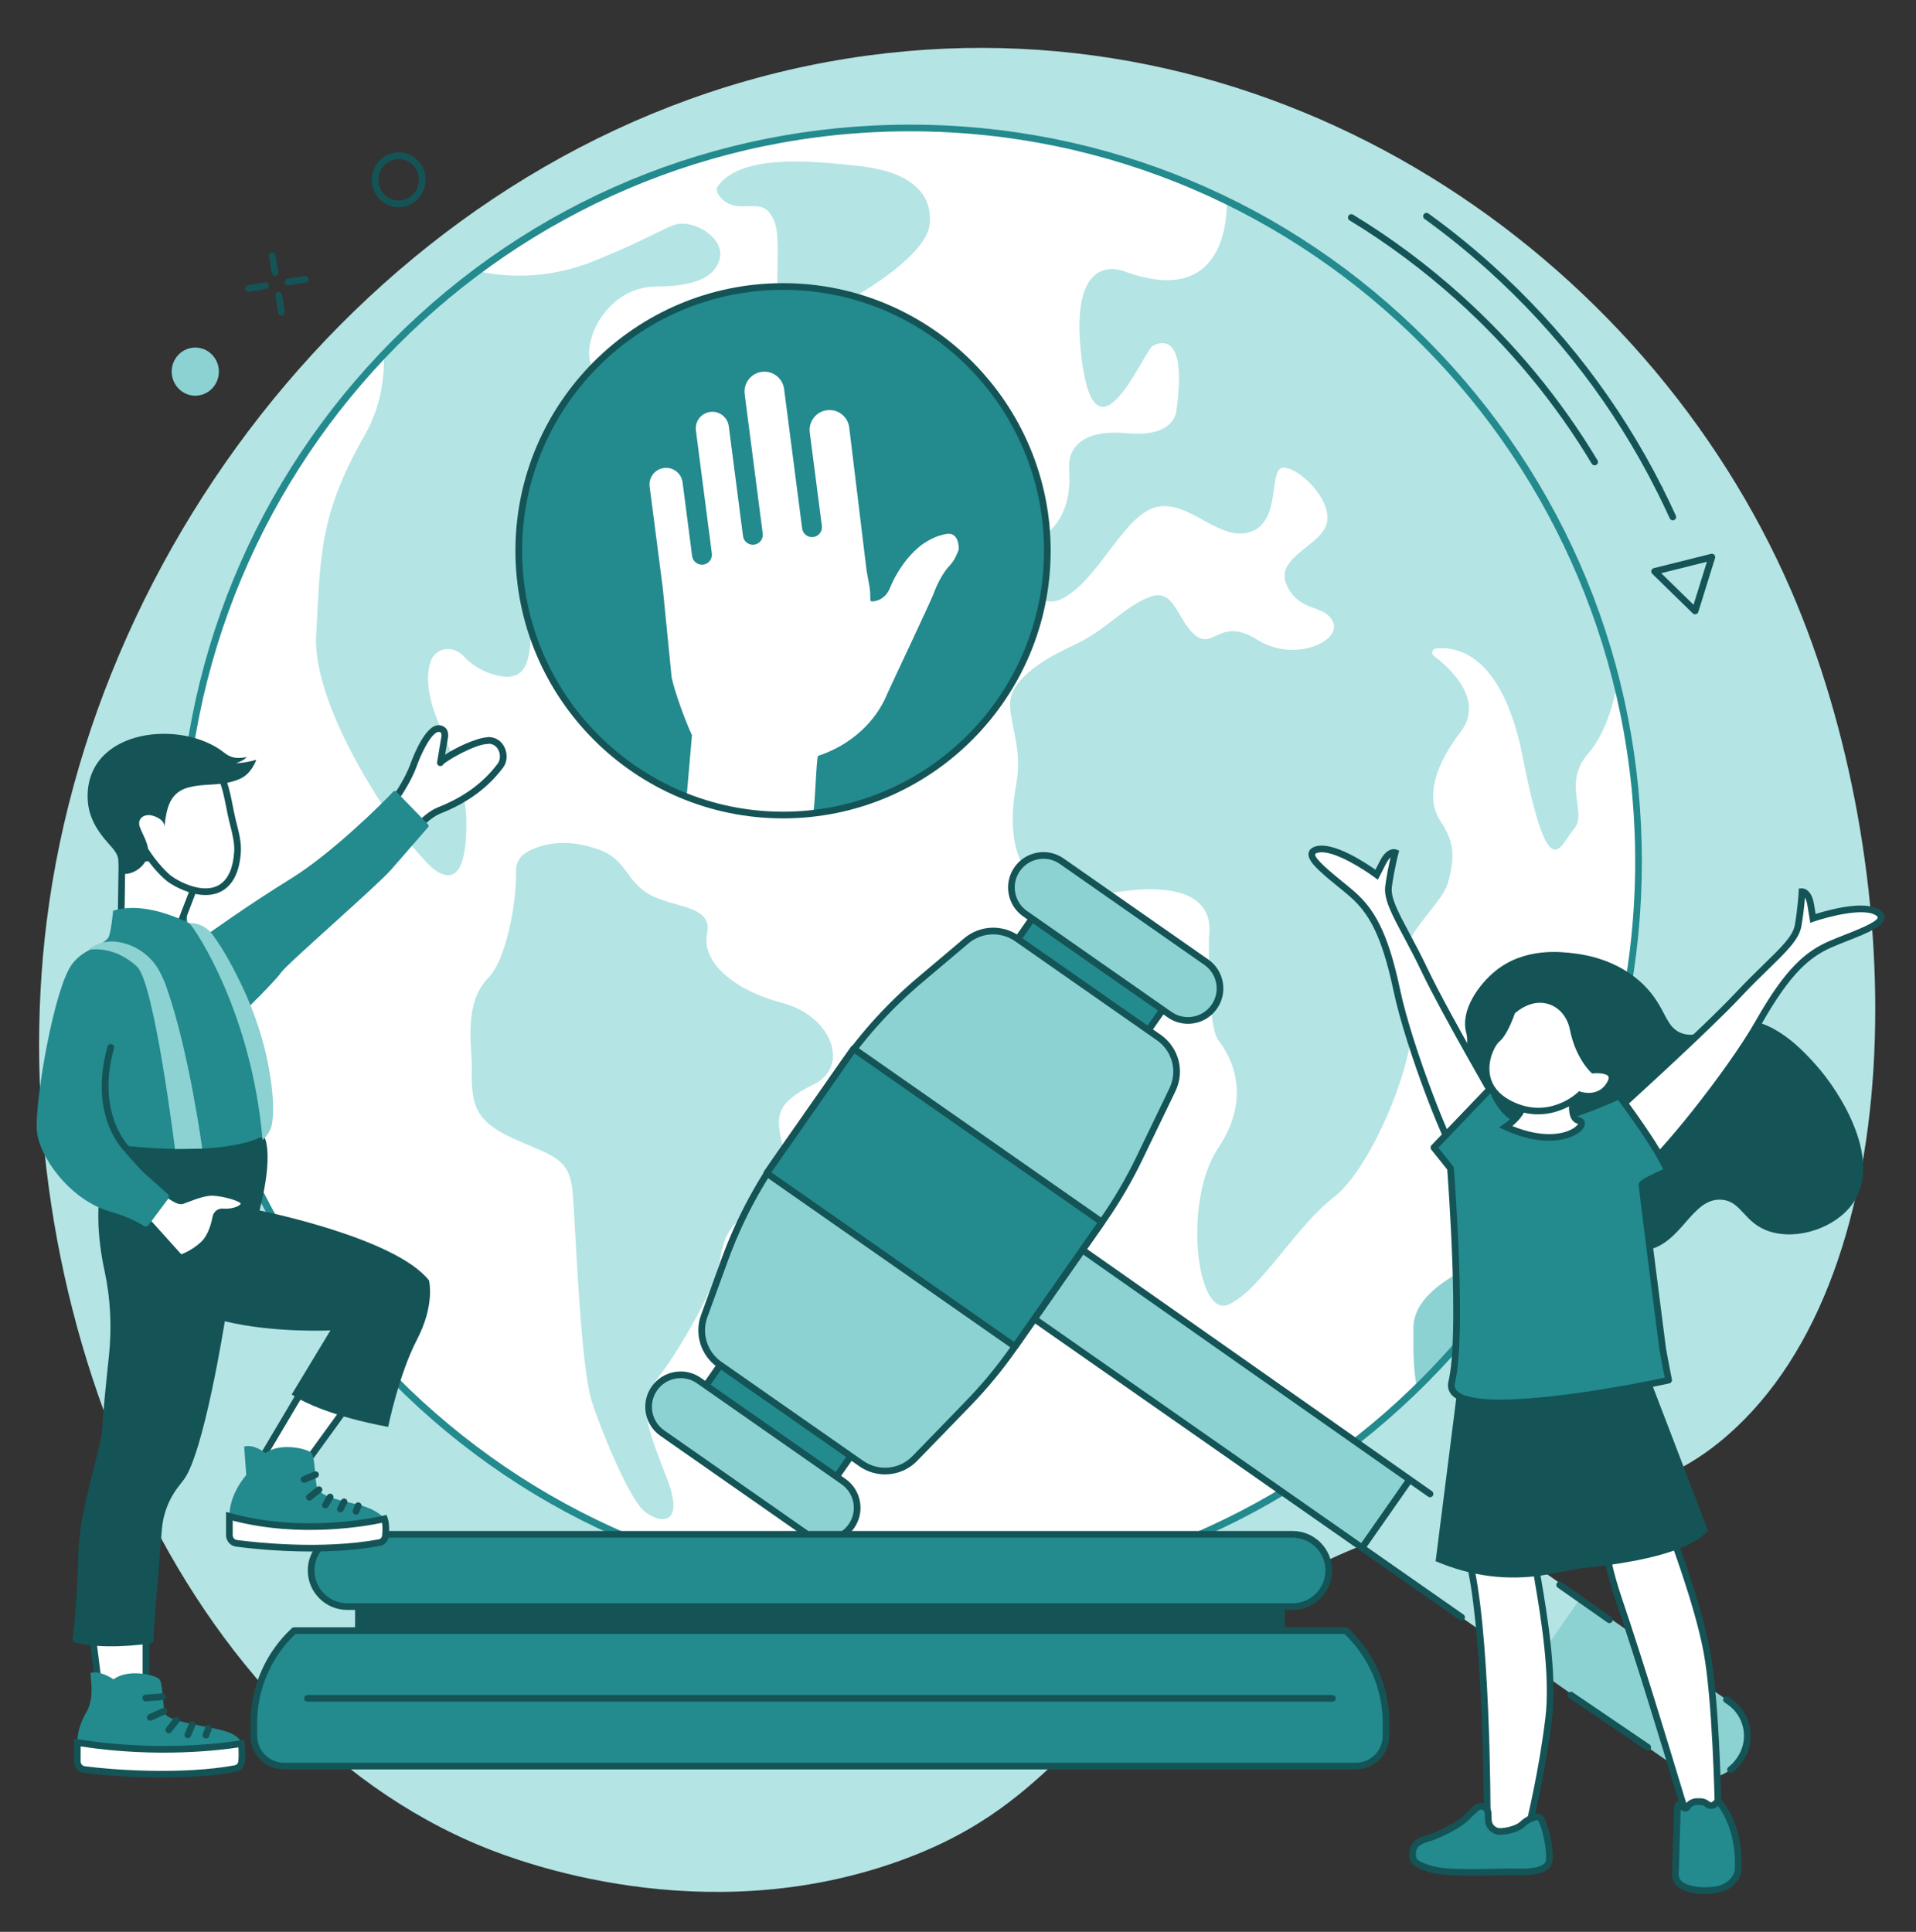 <?xml version="1.0" encoding="UTF-8" standalone="no"?><svg xmlns="http://www.w3.org/2000/svg" xmlns:xlink="http://www.w3.org/1999/xlink" fill="#145456" height="1914.6" preserveAspectRatio="xMidYMid meet" version="1" viewBox="298.7 289.3 1898.8 1914.6" width="1898.8" zoomAndPan="magnify"><rect x="298.7" y="289.3" width="1898.8" height="1914.6" fill="#333333" stroke="none"/><g><g id="change1_1"><path d="M 1551.457 1868.574 C 1788.758 1731.031 1888.281 1817.992 2010.07 1712.352 C 2197.477 1549.805 2190.938 1145.203 2073.664 874.273 C 1930.039 542.457 1567.582 289.328 1158.996 344.285 C 723.875 402.805 396.859 789.156 345.012 1202.074 C 298.711 1570.812 467.637 1994.211 778.715 2120.211 C 812.434 2133.871 995.766 2203.961 1191.098 2133.223 C 1352.535 2074.75 1363.348 1977.602 1551.457 1868.574" fill="#b4e4e4"/></g><g id="change2_1"><path d="M 1922.52 1143.016 C 1922.52 1544.457 1599.266 1869.898 1200.512 1869.898 C 801.762 1869.898 478.512 1544.457 478.512 1143.016 C 478.512 741.57 801.762 416.125 1200.512 416.125 C 1599.266 416.125 1922.52 741.57 1922.52 1143.016" fill="#ffffff"/></g><g id="change1_2"><path d="M 1009.562 474.625 C 1006.594 479.004 1015.414 493.75 1032.953 493.75 C 1050.48 493.75 1059.254 490.809 1066.562 509.934 C 1073.871 529.07 1063.641 593.809 1073.871 617.352 C 1084.102 640.898 1101.641 655.605 1114.793 642.363 C 1127.941 629.117 1126.484 593.809 1142.562 584.984 C 1158.645 576.148 1217.102 540.836 1220.023 511.41 C 1222.941 481.984 1202.48 459.918 1151.332 454.02 C 1100.184 448.137 1031.48 442.254 1009.562 474.625" fill="#b4e4e4"/></g><g id="change1_3"><path d="M 820.699 1133.898 C 813.871 1137.73 809.777 1145.102 810.109 1152.969 C 811.145 1177.648 801.855 1239.141 782.348 1258.781 C 757.5 1283.801 766.656 1328.871 766.27 1347.07 C 765.484 1384.02 769.027 1400.461 808.488 1418.121 C 847.949 1435.77 863.398 1436.781 866.324 1472.09 C 869.246 1507.398 873.793 1643.82 885.484 1679.129 C 897.18 1714.449 922.023 1771.828 935.18 1785.07 C 948.332 1798.32 979.023 1805.672 960.023 1755.648 C 941.023 1705.621 929.332 1682.078 951.254 1654.121 C 973.176 1626.16 1009.711 1561.422 1012.641 1536.41 C 1015.559 1511.391 1028.711 1496.68 1040.41 1493.738 C 1052.102 1490.789 1076.941 1481.969 1084.25 1473.141 C 1091.559 1464.309 1076.941 1439.301 1072.559 1417.219 C 1068.172 1395.148 1068.172 1381.91 1104.711 1364.25 C 1141.25 1346.602 1123.711 1296.57 1074.02 1283.328 C 1024.328 1270.078 993.637 1242.129 999.484 1214.172 C 1005.328 1186.219 965.867 1189.16 942.484 1175.922 C 919.102 1162.672 919.805 1141.879 893.781 1131.961 C 858.602 1118.559 833.91 1126.469 820.699 1133.898" fill="#b4e4e4"/></g><g id="change1_4"><path d="M 1726.172 1103.043 C 1713.852 1084.441 1715.395 1054.996 1746.188 1014.699 C 1770.367 983.043 1735.672 951.387 1719.668 939.27 C 1716.73 937.047 1718.051 932.418 1721.703 932 C 1741.535 929.742 1787.531 936.453 1807.773 1039.496 C 1833.938 1172.785 1844.711 1126.281 1858.57 1110.793 C 1872.418 1095.293 1846.5 1066.34 1872.418 1036.398 C 1888.758 1017.527 1897.051 989.98 1901.273 967.52 C 1849.203 756.105 1705.262 581.215 1514.535 488.32 C 1514.82 511.52 1509.254 592.371 1415.211 559.035 C 1415.211 559.035 1356.711 531.133 1370.559 644.281 C 1384.418 757.414 1432.145 636.531 1441.375 631.875 C 1450.605 627.223 1475.254 621.027 1464.465 696.965 C 1464.465 696.965 1462.926 723.316 1415.211 718.676 C 1367.473 714.023 1358.242 737.273 1358.242 749.664 C 1358.242 762.066 1362.859 794.613 1336.684 817.863 C 1310.516 841.105 1318.219 901.555 1353.625 881.41 C 1389.023 861.258 1413.668 797.711 1445.992 791.516 C 1478.312 785.32 1507.562 827.156 1538.355 816.309 C 1569.148 805.461 1555.301 752.762 1570.691 752.762 C 1586.094 752.762 1618.402 783.766 1613.789 807.016 C 1609.172 830.254 1561.445 841.105 1573.766 869.008 C 1586.094 896.914 1612.258 887.605 1619.945 906.207 C 1627.648 924.805 1581.465 946.5 1544.516 923.25 C 1507.562 900.012 1501.418 934.098 1482.941 918.609 C 1464.465 903.109 1462.926 870.562 1436.758 881.41 C 1410.582 892.262 1395.191 913.957 1361.316 929.457 C 1327.461 944.945 1299.742 965.102 1299.742 986.797 C 1299.742 1008.504 1312.059 1031.746 1305.902 1065.844 C 1299.742 1099.945 1288.969 1192.938 1399.809 1174.328 C 1510.648 1155.727 1496.801 1213.078 1496.801 1219.289 C 1496.801 1225.484 1495.258 1306.074 1506.031 1320.023 C 1516.809 1333.973 1541.441 1374.273 1506.031 1426.961 C 1470.625 1479.66 1484.473 1597.453 1516.809 1581.953 C 1549.141 1566.453 1581.465 1506.012 1621.488 1475.012 C 1661.512 1444.012 1716.938 1309.172 1693.848 1267.332 C 1670.758 1225.484 1726.172 1191.383 1733.871 1163.48 C 1741.574 1135.586 1738.488 1121.629 1726.172 1103.043" fill="#b4e4e4"/></g><g id="change1_5"><path d="M 679.242 640.102 C 679.828 665.918 675.281 694.02 660.266 720.352 C 614.957 799.805 616.422 839.523 612.035 918.992 C 607.648 998.445 707.379 1138.512 732.223 1153.223 C 757.066 1167.934 760.898 1132.941 760.898 1104.973 C 760.898 1077.031 750.285 1043.492 735.672 1011.125 C 721.059 978.75 721.059 958.148 725.441 944.906 C 729.828 931.66 747.367 927.25 759.059 940.496 C 770.75 953.738 798.852 965.48 812.355 957.207 C 828.953 947.043 822.492 907.211 828.336 893.969 C 834.184 880.723 866.336 871.902 879.492 843.949 C 892.645 815.992 914.566 804.215 940.875 790.969 C 967.184 777.738 990.566 771.848 994.949 763.016 C 999.336 754.195 993.488 733.594 1000.793 710.051 C 1008.102 686.508 1025.641 658.551 1018.332 646.773 C 1011.023 635.008 989.105 615.875 948.18 645.309 C 907.262 674.73 897.031 674.73 885.336 652.664 C 873.648 630.598 898.488 573.211 949.645 573.211 C 1000.793 573.211 1011.023 555.555 1012.492 542.309 C 1013.953 529.066 997.875 514.355 980.336 511.41 C 962.797 508.465 959.875 518.766 886.801 548.199 C 838.027 567.832 795.148 563.227 771.996 557.984 C 738.789 582.68 707.754 610.156 679.242 640.102" fill="#b4e4e4"/></g><g id="change3_1"><path d="M 1888.469 1273.973 C 1877.559 1271.531 1879.984 1298.387 1865.445 1303.262 C 1850.895 1308.141 1844.836 1315.457 1848.477 1342.305 C 1852.117 1369.152 1846.051 1404.535 1831.508 1417.965 C 1816.969 1431.383 1796.359 1441.145 1795.145 1474.094 C 1793.934 1507.035 1763.637 1538.762 1745.457 1549.742 C 1727.273 1560.723 1699.395 1577.812 1699.395 1605.875 C 1699.395 1623.941 1698.926 1647.043 1703.094 1664.812 C 1799.301 1570.863 1869.59 1450.203 1902.195 1314.688 C 1899.359 1296.68 1894.703 1275.371 1888.469 1273.973" fill="#8cd2d2"/></g><g id="change4_1"><path d="M 1200.516 419.426 C 804.227 419.426 481.82 744.027 481.82 1143.012 C 481.82 1541.996 804.227 1866.586 1200.516 1866.586 C 1596.809 1866.586 1919.211 1541.996 1919.211 1143.012 C 1919.211 744.027 1596.809 419.426 1200.516 419.426 Z M 1200.516 1873.207 C 1006.773 1873.207 824.629 1797.246 687.637 1659.328 C 550.648 1521.418 475.207 1338.047 475.207 1143.012 C 475.207 947.969 550.648 764.605 687.637 626.695 C 824.629 488.777 1006.773 412.816 1200.516 412.816 C 1394.25 412.816 1576.398 488.777 1713.398 626.695 C 1850.371 764.605 1925.816 947.969 1925.816 1143.012 C 1925.816 1338.047 1850.371 1521.418 1713.398 1659.328 C 1576.398 1797.246 1394.25 1873.207 1200.516 1873.207" fill="#238a8e"/></g><g id="change5_1"><path d="M 571.223 562.715 C 569.633 562.715 568.23 561.562 567.965 559.949 L 565.199 543.07 C 564.906 541.266 566.129 539.57 567.93 539.27 C 569.727 538.98 571.43 540.195 571.727 542 L 574.492 558.879 C 574.785 560.684 573.566 562.379 571.762 562.668 C 571.582 562.703 571.402 562.715 571.223 562.715" fill="inherit"/></g><g id="change5_2"><path d="M 577.664 602.039 C 576.07 602.039 574.668 600.883 574.402 599.258 L 571.641 582.387 C 571.344 580.582 572.566 578.883 574.371 578.59 C 576.164 578.297 577.871 579.508 578.168 581.312 L 580.93 598.195 C 581.227 600 580.004 601.699 578.199 601.992 C 578.02 602.016 577.84 602.039 577.664 602.039" fill="inherit"/></g><g id="change5_3"><path d="M 544.965 578.539 C 543.375 578.539 541.973 577.391 541.703 575.766 C 541.41 573.965 542.633 572.27 544.434 571.977 L 561.312 569.203 C 563.102 568.906 564.809 570.137 565.109 571.938 C 565.402 573.738 564.18 575.445 562.379 575.73 L 545.504 578.504 C 545.32 578.527 545.145 578.539 544.965 578.539" fill="inherit"/></g><g id="change5_4"><path d="M 584.277 572.109 C 582.688 572.109 581.285 570.953 581.02 569.328 C 580.727 567.531 581.949 565.832 583.75 565.535 L 600.625 562.766 C 602.422 562.469 604.125 563.691 604.422 565.5 C 604.719 567.305 603.496 569.004 601.695 569.289 L 584.816 572.059 C 584.637 572.098 584.457 572.109 584.277 572.109" fill="inherit"/></g><g id="change5_5"><path d="M 1879.016 750.457 C 1877.887 750.457 1876.797 749.895 1876.172 748.863 C 1840.043 688.699 1795.027 634.168 1742.344 586.758 C 1709.402 557.129 1673.68 530.531 1636.168 507.695 C 1634.609 506.738 1634.121 504.715 1635.078 503.145 C 1636.02 501.59 1638.059 501.098 1639.613 502.043 C 1677.473 525.086 1713.535 551.941 1746.758 581.852 C 1799.93 629.691 1845.379 684.727 1881.836 745.453 C 1882.781 747.023 1882.277 749.047 1880.707 749.992 C 1880.18 750.312 1879.594 750.457 1879.016 750.457" fill="inherit"/></g><g id="change5_6"><path d="M 1956.457 804.984 C 1955.207 804.984 1954.004 804.266 1953.449 803.039 C 1949.207 793.719 1944.73 784.348 1940.125 775.199 C 1939.297 773.574 1939.945 771.578 1941.582 770.758 C 1943.219 769.941 1945.203 770.59 1946.02 772.227 C 1950.672 781.449 1955.207 790.902 1959.477 800.309 C 1960.223 801.98 1959.488 803.926 1957.828 804.684 C 1957.383 804.891 1956.926 804.984 1956.457 804.984" fill="inherit"/></g><g id="change5_7"><path d="M 1943.062 777.027 C 1941.848 777.027 1940.695 776.355 1940.117 775.211 C 1898.387 692.492 1842.137 618.992 1772.938 556.715 C 1753.035 538.812 1732.016 521.828 1710.453 506.258 C 1708.969 505.176 1708.652 503.117 1709.719 501.629 C 1710.785 500.16 1712.859 499.828 1714.332 500.895 C 1736.078 516.613 1757.281 533.73 1777.355 551.793 C 1847.18 614.621 1903.918 688.789 1946.008 772.23 C 1946.832 773.863 1946.18 775.852 1944.547 776.672 C 1944.07 776.906 1943.566 777.027 1943.062 777.027" fill="inherit"/></g><g id="change5_8"><path d="M 1944.965 857.367 L 1977.043 888.676 L 1990.297 846.051 Z M 1978.59 898.129 C 1977.73 898.129 1976.906 897.797 1976.281 897.184 L 1936.113 857.957 C 1935.254 857.125 1934.91 855.887 1935.219 854.734 C 1935.547 853.566 1936.457 852.672 1937.609 852.391 L 1994.406 838.215 C 1995.559 837.922 1996.797 838.277 1997.605 839.148 C 1998.43 840.02 1998.723 841.258 1998.367 842.398 L 1981.75 895.797 C 1981.41 896.902 1980.512 897.734 1979.398 898.02 C 1979.129 898.09 1978.859 898.129 1978.59 898.129" fill="inherit"/></g><g id="change5_9"><path d="M 684.383 445.621 L 684.402 445.621 Z M 693.797 446.898 C 691.055 446.898 688.316 447.48 685.734 448.645 C 675.578 453.207 670.961 465.367 675.438 475.758 C 677.629 480.816 681.621 484.695 686.68 486.656 C 691.625 488.578 697.016 488.438 701.859 486.262 C 712.02 481.699 716.637 469.539 712.156 459.16 C 709.969 454.094 705.98 450.211 700.922 448.25 C 698.609 447.355 696.199 446.898 693.797 446.898 Z M 693.809 494.617 C 690.594 494.617 687.375 494.023 684.285 492.824 C 677.559 490.207 672.262 485.074 669.367 478.375 C 663.465 464.684 669.594 448.645 683.027 442.613 C 689.504 439.707 696.711 439.516 703.32 442.082 C 710.043 444.699 715.336 449.832 718.227 456.531 C 724.133 470.223 718.004 486.262 704.57 492.293 C 701.121 493.848 697.469 494.617 693.809 494.617" fill="inherit"/></g><g id="change3_2"><path d="M 482.82 635.781 C 494.637 630.473 508.43 635.941 513.629 647.996 C 518.832 660.051 513.469 674.125 501.652 679.434 C 489.836 684.746 476.043 679.273 470.844 667.207 C 465.641 655.152 471.004 641.082 482.82 635.781" fill="#8cd2d2"/></g><g id="change4_2"><path d="M 1336.625 835.152 C 1336.625 979.801 1219.367 1097.059 1074.723 1097.059 C 930.07 1097.059 812.812 979.801 812.812 835.152 C 812.812 690.504 930.07 573.242 1074.723 573.242 C 1219.367 573.242 1336.625 690.504 1336.625 835.152" fill="#238a8e"/></g><g id="change2_2"><path d="M 1237.379 818.406 C 1227.121 819.777 1215.961 825.613 1208.199 832.453 C 1199.504 840.121 1188.566 852.848 1180.387 872.676 C 1177.73 879.121 1172.121 884.098 1165.23 885.148 C 1158.73 886.133 1162.527 884.086 1160.391 870.672 L 1157.574 855.223 L 1140.281 712.848 C 1138.891 702.059 1129.008 694.445 1118.219 695.836 C 1107.418 697.23 1099.809 707.102 1101.199 717.902 L 1113.199 810.512 C 1113.898 815.906 1110.078 820.852 1104.688 821.551 C 1099.301 822.242 1094.348 818.43 1093.66 813.047 L 1075.77 674.836 C 1074.379 664.043 1064.5 656.422 1053.711 657.812 C 1042.91 659.215 1035.289 669.09 1036.688 679.879 L 1054.578 818.09 C 1055.277 823.484 1051.457 828.43 1046.066 829.117 C 1040.68 829.82 1035.727 826.008 1035.039 820.613 L 1020.938 711.719 C 1019.77 702.727 1011.539 696.367 1002.547 697.535 C 993.551 698.699 987.203 706.922 988.367 715.926 L 1004.148 837.852 C 1004.848 843.246 1001.039 848.188 995.645 848.879 C 990.25 849.578 985.309 845.766 984.613 840.371 L 975.137 767.297 C 973.977 758.305 965.746 751.961 956.75 753.125 L 956.684 753.125 C 947.688 754.289 941.344 762.512 942.504 771.516 L 955.562 872.426 L 964.285 960.488 C 967.305 975.574 979.289 1007.348 984.445 1017.887 L 979.137 1079.086 C 1011.109 1097.035 1043.258 1102.422 1104.34 1095.316 C 1106.238 1094.797 1107.648 1039.016 1109.5 1038.402 C 1141.875 1027.75 1166.918 1004.586 1178.184 976.48 C 1184.156 963.293 1220.754 886.043 1223.73 878.09 C 1227.191 868.805 1232.562 857.473 1240.129 849.465 C 1244.168 845.191 1246.543 839.906 1248.656 834.422 C 1249.199 833.02 1249.211 816.836 1237.379 818.406" fill="#ffffff"/></g><g id="change5_10"><path d="M 1074.723 576.551 C 932.125 576.551 816.117 692.559 816.117 835.145 C 816.117 977.746 932.125 1093.75 1074.723 1093.75 C 1217.316 1093.75 1333.32 977.746 1333.32 835.145 C 1333.32 692.559 1217.316 576.551 1074.723 576.551 Z M 1074.723 1100.371 C 928.48 1100.371 809.504 981.395 809.504 835.145 C 809.504 688.91 928.48 569.934 1074.723 569.934 C 1220.961 569.934 1339.93 688.91 1339.93 835.145 C 1339.93 981.395 1220.961 1100.371 1074.723 1100.371" fill="inherit"/></g><g id="change3_3"><path d="M 2022.918 2033.16 L 2022.23 2034.152 C 2009.238 2052.75 1983.621 2057.301 1965.012 2044.309 L 1298.367 1578.629 L 1346.117 1510.27 L 2012.773 1975.941 C 2031.371 1988.941 2035.918 2014.562 2022.918 2033.16" fill="#8cd2d2"/></g><g id="change1_6"><path d="M 1865.258 1872.898 L 1817.492 1941.258 L 1648.535 1823.238 L 1696.297 1754.867 L 1865.258 1872.898" fill="#b4e4e4"/></g><g id="change5_11"><path d="M 1931.621 2024.301 C 1930.992 2024.301 1930.352 2024.109 1929.781 2023.73 L 1853.574 1971.969 C 1852.066 1970.941 1851.664 1968.891 1852.695 1967.383 C 1853.73 1965.859 1855.785 1965.473 1857.293 1966.5 L 1933.484 2018.25 C 1934.992 2019.281 1935.398 2021.34 1934.363 2022.852 C 1933.723 2023.789 1932.691 2024.301 1931.621 2024.301" fill="inherit"/></g><g id="change5_12"><path d="M 2013.688 2046.449 C 2012.688 2046.449 2011.727 2046 2011.062 2045.16 C 2009.953 2043.719 2010.215 2041.641 2011.664 2040.52 C 2014.672 2038.199 2017.305 2035.41 2019.516 2032.25 L 2020.215 2031.27 C 2025.996 2022.988 2028.207 2012.961 2026.445 2003.031 C 2024.672 1993.09 2019.152 1984.43 2010.875 1978.648 L 2007.77 1976.488 C 2006.27 1975.438 2005.906 1973.379 2006.957 1971.879 C 2008.004 1970.379 2010.066 1970.02 2011.562 1971.059 L 2014.66 1973.23 C 2024.387 1980.02 2030.879 1990.188 2032.949 2001.867 C 2035.023 2013.551 2032.426 2025.328 2025.633 2035.059 L 2024.945 2036.039 C 2022.352 2039.75 2019.242 2043.02 2015.707 2045.758 C 2015.098 2046.219 2014.398 2046.449 2013.688 2046.449" fill="inherit"/></g><g id="change5_13"><path d="M 1893.641 1897.961 C 1892.988 1897.961 1892.328 1897.758 1891.746 1897.348 L 1842.457 1862.758 C 1840.969 1861.711 1840.609 1859.648 1841.668 1858.148 C 1842.715 1856.66 1844.773 1856.289 1846.266 1857.34 L 1895.551 1891.941 C 1897.039 1892.988 1897.402 1895.051 1896.355 1896.551 C 1895.715 1897.461 1894.676 1897.961 1893.641 1897.961" fill="inherit"/></g><g id="change5_14"><path d="M 1747.152 1895.441 C 1746.488 1895.441 1745.832 1895.242 1745.262 1894.844 L 1293.754 1579.453 L 1345.305 1505.664 L 1717.785 1767.152 C 1719.277 1768.203 1719.645 1770.262 1718.59 1771.762 C 1717.539 1773.254 1715.488 1773.621 1713.984 1772.574 L 1346.926 1514.883 L 1302.969 1577.824 L 1749.043 1889.422 C 1750.547 1890.461 1750.914 1892.531 1749.859 1894.023 C 1749.227 1894.941 1748.195 1895.441 1747.152 1895.441" fill="inherit"/></g><g id="change5_15"><path d="M 1648.527 1826.539 C 1647.879 1826.539 1647.215 1826.352 1646.641 1825.949 C 1645.141 1824.898 1644.777 1822.84 1645.816 1821.34 L 1691.43 1756.07 C 1692.484 1754.578 1694.523 1754.211 1696.023 1755.262 C 1697.523 1756.301 1697.891 1758.371 1696.848 1759.859 L 1651.246 1825.129 C 1650.598 1826.051 1649.566 1826.539 1648.527 1826.539" fill="inherit"/></g><g id="change4_3"><path d="M 1156.012 1712.199 L 1101.98 1789.551 L 972.637 1699.211 L 1026.672 1621.859 L 1156.012 1712.199" fill="#238a8e"/></g><g id="change5_16"><path d="M 977.242 1698.391 L 1101.16 1784.949 L 1151.398 1713.02 L 1027.488 1626.461 Z M 1101.969 1792.859 C 1101.32 1792.859 1100.66 1792.672 1100.078 1792.262 L 970.742 1701.922 C 969.246 1700.871 968.883 1698.809 969.93 1697.309 L 1023.961 1619.961 C 1024.461 1619.238 1025.23 1618.75 1026.09 1618.602 C 1026.961 1618.449 1027.84 1618.641 1028.559 1619.148 L 1157.898 1709.488 C 1158.621 1710 1159.109 1710.762 1159.262 1711.629 C 1159.422 1712.488 1159.219 1713.379 1158.719 1714.102 L 1104.691 1791.449 C 1104.039 1792.371 1103.02 1792.859 1101.969 1792.859" fill="inherit"/></g><g id="change3_4"><path d="M 947.184 1665.422 C 937.148 1679.781 940.66 1699.559 955.027 1709.602 L 1098.281 1809.672 C 1112.648 1819.699 1132.43 1816.191 1142.461 1801.82 C 1152.5 1787.461 1148.988 1767.68 1134.621 1757.641 L 991.367 1657.578 C 977 1647.539 957.223 1651.051 947.184 1665.422" fill="#8cd2d2"/></g><g id="change5_17"><path d="M 973.258 1655.16 C 971.59 1655.16 969.906 1655.301 968.23 1655.602 C 960.754 1656.93 954.246 1661.09 949.895 1667.309 C 945.551 1673.539 943.887 1681.078 945.211 1688.559 C 946.539 1696.031 950.695 1702.539 956.922 1706.891 L 1100.172 1806.961 C 1106.398 1811.301 1113.941 1812.969 1121.422 1811.641 C 1128.891 1810.309 1135.398 1806.148 1139.75 1799.93 C 1148.719 1787.078 1145.57 1769.328 1132.73 1760.352 L 989.473 1660.281 C 984.645 1656.91 979.027 1655.16 973.258 1655.16 Z M 1116.379 1818.699 C 1109.27 1818.699 1102.34 1816.531 1096.391 1812.379 L 953.133 1712.309 C 945.461 1706.949 940.336 1698.93 938.699 1689.711 C 937.066 1680.5 939.117 1671.199 944.477 1663.52 C 949.832 1655.852 957.859 1650.73 967.074 1649.09 C 976.281 1647.449 985.59 1649.5 993.262 1654.859 L 1136.512 1754.93 C 1152.352 1765.988 1156.238 1787.879 1145.172 1803.719 C 1139.809 1811.391 1131.789 1816.52 1122.57 1818.148 C 1120.512 1818.52 1118.43 1818.699 1116.379 1818.699" fill="inherit"/></g><g id="change4_4"><path d="M 1422.539 1330.641 L 1476.57 1253.289 L 1347.23 1162.941 L 1293.199 1240.289 L 1422.539 1330.641" fill="#238a8e"/></g><g id="change5_18"><path d="M 1297.809 1239.48 L 1421.719 1326.039 L 1471.969 1254.109 L 1348.051 1167.551 Z M 1422.539 1333.949 C 1421.871 1333.949 1421.211 1333.738 1420.648 1333.352 L 1291.309 1243 C 1289.809 1241.961 1289.449 1239.898 1290.488 1238.398 L 1344.52 1161.051 C 1345.559 1159.551 1347.629 1159.191 1349.129 1160.23 L 1478.469 1250.578 C 1479.191 1251.078 1479.672 1251.852 1479.828 1252.711 C 1479.98 1253.578 1479.789 1254.461 1479.281 1255.18 L 1425.25 1332.539 C 1424.75 1333.25 1423.98 1333.738 1423.121 1333.898 C 1422.93 1333.93 1422.73 1333.949 1422.539 1333.949" fill="inherit"/></g><g id="change3_5"><path d="M 1306.75 1150.672 C 1316.781 1136.309 1336.559 1132.801 1350.93 1142.828 L 1494.18 1242.898 C 1508.551 1252.93 1512.059 1272.711 1502.031 1287.078 C 1491.988 1301.449 1472.211 1304.961 1457.84 1294.922 L 1314.59 1194.859 C 1300.219 1184.82 1296.711 1165.039 1306.75 1150.672" fill="#8cd2d2"/></g><g id="change5_19"><path d="M 1306.75 1150.68 L 1306.77 1150.68 Z M 1332.82 1140.41 C 1331.148 1140.41 1329.469 1140.559 1327.789 1140.859 C 1320.32 1142.191 1313.809 1146.34 1309.461 1152.57 C 1305.109 1158.789 1303.449 1166.34 1304.77 1173.809 C 1306.102 1181.289 1310.262 1187.801 1316.48 1192.148 L 1459.738 1292.211 C 1472.578 1301.18 1490.34 1298.039 1499.32 1285.191 C 1503.66 1278.961 1505.328 1271.422 1504 1263.941 C 1502.672 1256.469 1498.512 1249.961 1492.289 1245.609 L 1349.039 1145.539 C 1344.211 1142.172 1338.59 1140.41 1332.82 1140.41 Z M 1475.961 1303.941 C 1469.039 1303.941 1462.051 1301.891 1455.949 1297.629 L 1312.699 1197.57 C 1305.02 1192.211 1299.898 1184.18 1298.262 1174.969 C 1296.629 1165.75 1298.68 1156.449 1304.039 1148.781 C 1309.398 1141.109 1317.422 1135.98 1326.641 1134.352 C 1335.852 1132.711 1345.148 1134.762 1352.828 1140.121 L 1496.078 1240.191 C 1503.75 1245.551 1508.871 1253.57 1510.512 1262.789 C 1512.148 1272 1510.09 1281.301 1504.738 1288.98 C 1497.93 1298.719 1487.031 1303.941 1475.961 1303.941" fill="inherit"/></g><g id="change3_6"><path d="M 1256.371 1221.738 L 1210.48 1260.48 C 1181.129 1285.25 1155.141 1313.73 1133.148 1345.211 L 1070.102 1435.469 C 1048.109 1466.961 1030.309 1501.16 1017.148 1537.238 L 996.57 1593.66 C 990.156 1611.23 996.371 1630.922 1011.699 1641.629 L 1152.172 1739.75 C 1168.77 1751.352 1191.328 1749.18 1205.43 1734.648 L 1258.211 1680.211 C 1274.672 1663.238 1289.738 1644.969 1303.281 1625.578 L 1391.891 1498.73 C 1405.43 1479.34 1417.398 1458.898 1427.672 1437.609 L 1460.621 1369.32 C 1469.422 1351.078 1463.68 1329.16 1447.078 1317.559 L 1306.621 1219.441 C 1291.281 1208.73 1270.66 1209.672 1256.371 1221.738" fill="#8cd2d2"/></g><g id="change5_20"><path d="M 1256.371 1221.738 L 1256.391 1221.738 Z M 1283 1215.32 C 1274.25 1215.32 1265.539 1218.328 1258.5 1224.262 L 1212.609 1263.012 C 1183.5 1287.57 1157.68 1315.871 1135.859 1347.109 L 1072.809 1437.371 C 1050.988 1468.602 1033.309 1502.578 1020.262 1538.371 L 999.676 1594.789 C 993.785 1610.93 999.512 1629.078 1013.602 1638.922 L 1154.07 1737.039 C 1169.41 1747.762 1190.02 1745.789 1203.051 1732.34 L 1255.828 1677.91 C 1272.109 1661.121 1287.172 1642.879 1300.57 1623.691 L 1389.18 1496.828 C 1402.578 1477.648 1414.531 1457.238 1424.699 1436.172 L 1457.641 1367.879 C 1465.781 1351.02 1460.539 1330.988 1445.191 1320.27 L 1304.719 1222.148 C 1298.18 1217.578 1290.578 1215.32 1283 1215.32 Z M 1175.828 1750.551 C 1166.969 1750.551 1158.051 1747.891 1150.281 1742.461 L 1009.809 1644.34 C 993.27 1632.789 986.547 1611.48 993.461 1592.531 L 1014.039 1536.102 C 1027.301 1499.781 1045.238 1465.281 1067.391 1433.578 L 1130.441 1343.32 C 1152.59 1311.609 1178.801 1282.891 1208.34 1257.949 L 1254.238 1219.211 C 1269.648 1206.191 1291.969 1205.172 1308.512 1216.73 L 1448.98 1314.852 C 1467 1327.441 1473.148 1350.949 1463.602 1370.762 L 1430.648 1439.039 C 1420.328 1460.43 1408.211 1481.148 1394.602 1500.621 L 1305.988 1627.48 C 1292.391 1646.949 1277.109 1665.469 1260.578 1682.512 L 1207.801 1736.949 C 1199.102 1745.93 1187.52 1750.551 1175.828 1750.551" fill="inherit"/></g><g id="change4_5"><path d="M 1390.66 1500.488 L 1304.512 1623.82 L 1058.551 1452.012 L 1144.699 1328.68 L 1390.66 1500.488" fill="#238a8e"/></g><g id="change5_21"><path d="M 1063.148 1451.191 L 1303.691 1619.219 L 1386.059 1501.301 L 1145.52 1333.281 Z M 1304.512 1627.129 C 1303.84 1627.129 1303.172 1626.922 1302.621 1626.531 L 1056.648 1454.719 C 1055.16 1453.672 1054.789 1451.621 1055.84 1450.121 L 1141.988 1326.781 C 1142.488 1326.059 1143.262 1325.57 1144.121 1325.422 C 1144.988 1325.27 1145.879 1325.461 1146.602 1325.961 L 1392.559 1497.781 C 1394.051 1498.82 1394.422 1500.879 1393.371 1502.379 L 1307.219 1625.719 C 1306.719 1626.441 1305.949 1626.922 1305.09 1627.078 C 1304.898 1627.109 1304.699 1627.129 1304.512 1627.129" fill="inherit"/></g><g id="change5_22"><path d="M 1571.949 1933.281 L 650.613 1933.281 L 650.613 1845.75 L 1571.949 1845.75 L 1571.949 1933.281" fill="inherit"/></g><g id="change4_6"><path d="M 1579.73 1881.551 L 642.828 1881.551 C 623.055 1881.551 607.023 1865.52 607.023 1845.75 C 607.023 1825.98 623.055 1809.949 642.828 1809.949 L 1579.73 1809.949 C 1599.512 1809.949 1615.539 1825.98 1615.539 1845.75 C 1615.539 1865.52 1599.512 1881.551 1579.73 1881.551" fill="#238a8e"/></g><g id="change5_23"><path d="M 642.828 1813.25 C 624.91 1813.25 610.328 1827.828 610.328 1845.75 C 610.328 1863.672 624.91 1878.25 642.828 1878.25 L 1579.73 1878.25 C 1597.648 1878.25 1612.23 1863.672 1612.23 1845.75 C 1612.23 1827.828 1597.648 1813.25 1579.73 1813.25 Z M 1579.73 1884.859 L 642.828 1884.859 C 621.262 1884.859 603.715 1867.309 603.715 1845.75 C 603.715 1824.18 621.262 1806.641 642.828 1806.641 L 1579.73 1806.641 C 1601.301 1806.641 1618.84 1824.18 1618.84 1845.75 C 1618.84 1867.309 1601.301 1884.859 1579.73 1884.859" fill="inherit"/></g><g id="change4_7"><path d="M 1632.359 1905.359 L 590.195 1905.359 C 564.734 1928.902 550.258 1962 550.258 1996.672 L 550.258 2009.641 C 550.258 2026.199 563.68 2039.621 580.238 2039.621 L 1642.32 2039.621 C 1658.879 2039.621 1672.297 2026.199 1672.297 2009.641 L 1672.297 1996.672 C 1672.297 1962 1657.824 1928.902 1632.359 1905.359" fill="#238a8e"/></g><g id="change5_24"><path d="M 591.5 1908.672 C 567.375 1931.461 553.562 1963.461 553.562 1996.672 L 553.562 2009.641 C 553.562 2024.352 565.531 2036.312 580.238 2036.312 L 1642.32 2036.312 C 1657.031 2036.312 1668.996 2024.352 1668.996 2009.641 L 1668.996 1996.672 C 1668.996 1963.461 1655.18 1931.461 1631.055 1908.672 Z M 1642.32 2042.922 L 580.238 2042.922 C 561.883 2042.922 546.949 2027.992 546.949 2009.641 L 546.949 1996.672 C 546.949 1961.191 561.895 1927.02 587.953 1902.93 C 588.562 1902.371 589.363 1902.062 590.199 1902.062 L 1632.359 1902.062 C 1633.184 1902.062 1633.984 1902.371 1634.613 1902.93 C 1660.66 1927.02 1675.605 1961.191 1675.605 1996.672 L 1675.605 2009.641 C 1675.605 2027.992 1660.672 2042.922 1642.32 2042.922" fill="inherit"/></g><g id="change5_25"><path d="M 1619.16 1975.801 L 603.402 1975.801 C 601.574 1975.801 600.094 1974.32 600.094 1972.488 C 600.094 1970.672 601.574 1969.18 603.402 1969.18 L 1619.16 1969.18 C 1620.98 1969.18 1622.461 1970.672 1622.461 1972.488 C 1622.461 1974.32 1620.98 1975.801 1619.16 1975.801" fill="inherit"/></g><g id="change2_3"><path d="M 1820.078 1834.441 C 1817.762 1837.414 1840.742 1931.492 1833.551 1991.711 C 1826.355 2051.93 1812.238 2105.922 1812.238 2105.922 L 1737.719 2105.922 L 1772.535 2090.48 C 1772.535 2090.48 1772.656 1901.402 1753.777 1832.312 C 1734.906 1763.223 1820.078 1834.441 1820.078 1834.441" fill="#ffffff"/></g><g id="change5_26"><path d="M 1753.34 2102.621 L 1809.676 2102.621 C 1812.488 2091.371 1824.051 2043.41 1830.266 1991.32 C 1835.352 1948.82 1825.215 1889.109 1819.758 1857.031 C 1817.621 1844.441 1816.707 1838.781 1816.613 1835.859 C 1798.285 1820.801 1767.184 1800.34 1757.578 1806.52 C 1753.512 1809.129 1753.285 1817.98 1756.969 1831.441 C 1775.75 1900.168 1775.852 2082.75 1775.84 2090.48 L 1775.84 2092.629 Z M 1814.797 2109.23 L 1722.117 2109.23 L 1769.23 2088.328 C 1769.164 2067.23 1768.055 1897.121 1750.594 1833.191 C 1745.895 1815.98 1747.012 1805.438 1754.008 1800.949 C 1770.789 1790.168 1813.754 1824.84 1822.199 1831.898 L 1824.637 1833.941 L 1823.227 1835.781 C 1823.293 1838.359 1824.75 1846.91 1826.277 1855.93 C 1831.781 1888.328 1842.031 1948.648 1836.844 1992.102 C 1829.703 2051.859 1815.586 2106.219 1815.449 2106.758 L 1814.797 2109.23" fill="inherit"/></g><g id="change4_8"><path d="M 1762.191 2081.027 C 1759.004 2083.68 1755.621 2086.73 1752.941 2089.656 C 1743.891 2099.52 1720.156 2109.539 1715.488 2110.719 C 1711.984 2111.598 1707.824 2113.008 1704.434 2115.219 C 1700.613 2117.699 1698.473 2122.109 1698.586 2126.68 L 1698.641 2128.91 C 1698.719 2131.668 1700.141 2134.219 1702.461 2135.699 C 1707.285 2138.77 1717.191 2143.367 1734.152 2144.406 C 1760.141 2146 1784.383 2144.039 1800.883 2144.508 C 1817.395 2144.969 1827.582 2143.277 1832.551 2137.309 C 1837.027 2131.918 1831.641 2101.078 1825.645 2091.777 C 1824.707 2090.309 1822.938 2089.617 1821.238 2089.98 C 1818.059 2090.637 1812.414 2092.398 1807.883 2096.898 C 1803.59 2101.148 1794.133 2104.078 1785.781 2104.418 C 1779.277 2104.688 1773.824 2099.48 1773.676 2092.93 C 1773.633 2090.77 1773.562 2088.406 1773.453 2086.059 C 1773.191 2080.348 1766.59 2077.387 1762.191 2081.027" fill="#238a8e"/></g><g id="change5_27"><path d="M 1762.188 2081.031 L 1762.211 2081.031 Z M 1766.559 2082.742 C 1765.758 2082.742 1764.969 2083.031 1764.301 2083.582 C 1760.73 2086.539 1757.637 2089.422 1755.352 2091.891 C 1745.672 2102.461 1720.965 2112.75 1716.289 2113.93 C 1712.223 2114.949 1708.754 2116.352 1706.223 2117.988 C 1703.457 2119.789 1701.785 2123.09 1701.887 2126.602 L 1701.953 2128.82 C 1701.988 2130.512 1702.836 2132.031 1704.223 2132.91 C 1708.359 2135.539 1717.77 2140.09 1734.352 2141.109 C 1750.215 2142.082 1765.34 2141.719 1778.703 2141.398 C 1786.848 2141.211 1794.555 2141.02 1800.969 2141.199 C 1817.43 2141.66 1826.117 2139.871 1830.004 2135.199 C 1832.906 2131.441 1828.68 2102.609 1822.863 2093.559 C 1822.672 2093.27 1822.297 2093.129 1821.914 2093.211 C 1819.246 2093.77 1814.176 2095.289 1810.199 2099.242 C 1804.754 2104.629 1794.078 2107.391 1785.91 2107.73 C 1781.891 2107.891 1778.082 2106.461 1775.133 2103.699 C 1772.152 2100.898 1770.457 2097.102 1770.367 2093.012 C 1770.32 2090.871 1770.254 2088.539 1770.152 2086.223 C 1770.074 2084.801 1769.281 2083.621 1767.996 2083.051 C 1767.531 2082.852 1767.035 2082.742 1766.559 2082.742 Z M 1756.855 2148.352 C 1749.5 2148.352 1741.832 2148.191 1733.934 2147.711 C 1716.785 2146.66 1706.383 2142.121 1700.664 2138.488 C 1697.422 2136.43 1695.434 2132.879 1695.332 2129 L 1695.277 2126.77 C 1695.117 2120.98 1697.941 2115.488 1702.633 2112.441 C 1705.793 2110.391 1709.84 2108.73 1714.672 2107.508 C 1719.363 2106.332 1742.238 2096.41 1750.484 2087.422 C 1753.613 2084.02 1757.434 2080.68 1760.074 2078.48 C 1763.082 2076.008 1767.137 2075.441 1770.684 2077.012 C 1774.254 2078.582 1776.57 2082 1776.75 2085.91 C 1776.863 2088.289 1776.93 2090.672 1776.977 2092.859 C 1777.031 2095.172 1777.98 2097.301 1779.664 2098.879 C 1781.289 2100.41 1783.379 2101.23 1785.641 2101.121 C 1793.523 2100.789 1802.09 2097.969 1805.535 2094.551 C 1810.73 2089.402 1817.18 2087.449 1820.559 2086.742 C 1823.598 2086.109 1826.773 2087.41 1828.434 2089.992 C 1834.148 2098.891 1841.379 2131.852 1835.086 2139.418 C 1829.688 2145.918 1819.734 2148.379 1800.789 2147.812 C 1794.543 2147.641 1787.266 2147.812 1778.863 2148.012 C 1771.961 2148.18 1764.582 2148.352 1756.855 2148.352" fill="inherit"/></g><g id="change2_4"><path d="M 1971.594 2093.301 C 1970.086 2089.961 1932.531 1961.762 1903.281 1875.48 C 1879.727 1806.07 1894.328 1799.512 1894.328 1799.512 L 1949.504 1794.402 C 1949.504 1794.402 1980.289 1872.922 1990.176 1925.801 C 2000.07 1978.68 2001.656 2093.301 2001.656 2093.301 L 1971.594 2093.301" fill="#ffffff"/></g><g id="change5_28"><path d="M 1973.98 2089.988 L 1998.297 2089.988 C 1997.93 2070.711 1995.727 1973.359 1986.934 1926.41 C 1978.148 1879.48 1952.453 1811.289 1947.324 1797.918 L 1895.672 1802.711 C 1894.023 1804.809 1887.199 1817.797 1906.41 1874.418 C 1927.348 1936.137 1952.305 2018.578 1965.699 2062.867 C 1969.488 2075.34 1972.625 2085.707 1973.98 2089.988 Z M 2005.016 2096.609 L 1969.477 2096.609 L 1968.59 2094.66 C 1968.125 2093.621 1966.316 2087.699 1959.379 2064.777 C 1945.984 2020.527 1921.051 1938.156 1900.137 1876.539 C 1876.828 1807.77 1890.09 1797.797 1892.98 1796.5 L 1893.473 1796.27 L 1894.023 1796.219 L 1951.68 1790.879 L 1952.59 1793.188 C 1952.91 1793.98 1983.598 1872.617 1993.438 1925.188 C 2003.281 1977.738 2004.953 2092.098 2004.965 2093.25 L 2005.016 2096.609" fill="inherit"/></g><g id="change4_9"><path d="M 1961.09 2079.672 C 1961.137 2077.82 1963.344 2076.922 1964.66 2078.199 L 1966.621 2080.402 C 1967.785 2081.723 1969.957 2081.641 1970.898 2080.129 C 1972.918 2076.891 1976.727 2074.73 1980.57 2074.781 L 1984.02 2074.832 C 1986.5 2074.871 1988.805 2075.781 1990.617 2077.32 C 1992.797 2079.191 1995.961 2079.332 1998.082 2077.379 L 1998.402 2077.09 C 1999.582 2075.211 2002.273 2075.07 2003.613 2076.82 C 2013.77 2090.121 2019.996 2108.602 2021.172 2128.691 L 2021.184 2128.672 C 2021.258 2129.84 2021.309 2131.02 2021.348 2132.199 C 2021.359 2132.461 2021.359 2132.723 2021.359 2132.969 C 2021.383 2134.109 2021.395 2135.25 2021.383 2136.402 C 2021.383 2136.781 2021.383 2137.16 2021.371 2137.539 C 2021.359 2138.922 2021.32 2140.312 2021.246 2141.699 C 2020.836 2150.109 2013.211 2159.871 1999.707 2162.109 C 1982.023 2165.043 1959.996 2161.441 1958.98 2148.051 L 1961.09 2079.672" fill="#238a8e"/></g><g id="change5_29"><path d="M 1961.094 2079.668 L 1961.117 2079.668 Z M 1962.301 2147.957 C 1962.523 2150.43 1963.738 2152.488 1966.012 2154.281 C 1972.25 2159.16 1985.887 2161.039 1999.18 2158.852 C 2010.918 2156.898 2017.613 2148.48 2017.961 2141.539 C 2018.023 2140.18 2018.059 2138.828 2018.07 2137.488 L 2018.082 2136.379 C 2018.098 2135.27 2018.082 2134.16 2018.059 2133.051 L 2018.047 2132.309 C 2018.008 2131.25 2017.973 2130.199 2017.91 2129.16 C 2017.91 2129.07 2017.898 2128.98 2017.887 2128.879 C 2016.73 2109.367 2010.73 2091.59 2000.992 2078.828 C 2000.832 2079.078 2000.867 2079.328 2000.645 2079.531 L 2000.32 2079.82 C 1996.992 2082.859 1992.012 2082.867 1988.473 2079.84 C 1987.23 2078.758 1985.625 2078.16 1983.988 2078.137 L 1980.547 2078.09 C 1977.898 2078.109 1975.145 2079.578 1973.703 2081.879 C 1972.719 2083.457 1971.082 2084.457 1969.207 2084.617 C 1967.379 2084.75 1965.566 2084.07 1964.297 2082.758 Z M 1987.938 2166.371 C 1978.484 2166.371 1968.434 2164.578 1961.938 2159.48 C 1958.188 2156.531 1956.012 2152.668 1955.691 2148.301 C 1955.68 2148.191 1955.68 2148.07 1955.68 2147.949 L 1957.789 2079.57 C 1957.852 2077.418 1959.168 2075.5 1961.168 2074.699 C 1963.156 2073.891 1965.43 2074.328 1966.969 2075.82 C 1967.031 2075.879 1967.094 2075.938 1967.145 2076 L 1968.598 2077.641 C 1971.34 2073.797 1975.938 2071.48 1980.633 2071.48 L 1984.074 2071.52 C 1987.266 2071.57 1990.359 2072.738 1992.77 2074.809 C 1993.578 2075.5 1994.879 2075.828 1995.848 2074.938 L 1995.91 2074.891 C 1997.078 2073.34 1998.879 2072.379 2000.832 2072.289 C 2002.93 2072.188 2004.98 2073.141 2006.258 2074.82 C 2016.73 2088.539 2023.188 2107.488 2024.469 2128.188 C 2024.48 2128.289 2024.492 2128.379 2024.492 2128.469 C 2024.582 2129.68 2024.629 2130.891 2024.656 2132.109 L 2024.68 2132.891 C 2024.691 2134.07 2024.703 2135.238 2024.703 2136.418 L 2024.691 2137.578 C 2024.68 2139.008 2024.629 2140.43 2024.566 2141.871 C 2024.07 2151.629 2015.574 2162.828 2000.258 2165.371 C 1996.547 2165.98 1992.309 2166.371 1987.938 2166.371" fill="inherit"/></g><g id="change5_30"><path d="M 1918.598 1616.258 L 1991.438 1806.336 C 1975.602 1823.988 1934.82 1836.668 1865.305 1843.637 L 1826.219 1850.746 C 1793.223 1855.418 1758.621 1852.336 1721.434 1836.539 L 1751.621 1598.496 L 1918.598 1616.258" fill="inherit"/></g><g id="change5_31"><path d="M 1850.09 1484.297 C 1854.367 1489.629 1891.582 1534.977 1929.941 1528.438 C 1965.512 1522.367 1974.98 1476.266 2004.691 1478.309 C 2025.105 1479.707 2026.699 1501.867 2053.051 1509.988 C 2080.492 1518.445 2117.203 1506.289 2134.27 1482.789 C 2164.965 1440.539 2123.965 1372.988 2097.309 1343.598 C 2085.102 1330.137 2055.176 1297.145 2019.184 1300.117 C 1994.719 1302.129 1984.887 1319.336 1966.598 1313.727 C 1948.109 1308.059 1950.699 1288.145 1927.629 1265.418 C 1901.863 1240.016 1868.738 1235.418 1859.133 1234.215 C 1845.84 1232.559 1809.605 1228.027 1780.559 1251.695 C 1764.754 1264.574 1745.492 1290.355 1751.816 1313.035 C 1756.891 1331.285 1738.188 1382.367 1757.859 1399.738 C 1800.668 1437.547 1809.09 1433.105 1850.09 1484.297" fill="inherit"/></g><g id="change2_5"><path d="M 1894.441 1395.426 C 1894.441 1395.426 1988.223 1310.656 2020.832 1275.797 C 2053.441 1240.934 2077.508 1224.074 2080.59 1207.035 C 2083.676 1189.984 2084.543 1173.047 2084.543 1173.047 C 2084.543 1173.047 2090.988 1172.715 2093.191 1186.094 C 2095.379 1199.465 2095.379 1199.465 2095.379 1199.465 C 2095.379 1199.465 2142.406 1183.305 2159.062 1193.434 C 2175.707 1203.566 2134.824 1215.336 2112.426 1225.203 C 2090.055 1235.086 2070.312 1251.887 2041.734 1302.234 C 2013.172 1352.586 1941.52 1441.566 1927.676 1447.656 C 1913.82 1453.746 1894.441 1395.426 1894.441 1395.426" fill="#ffffff"/></g><g id="change5_32"><path d="M 1898.266 1396.418 C 1904.285 1413.895 1916.023 1440.805 1924.301 1444.477 C 1925.352 1444.945 1925.949 1444.805 1926.348 1444.625 C 1938.551 1439.258 2009.672 1352.047 2038.859 1300.605 C 2068.195 1248.895 2088.25 1232.266 2111.102 1222.184 C 2115.727 1220.137 2121 1218.066 2126.598 1215.875 C 2138 1211.395 2159.242 1203.066 2159.641 1198.504 C 2159.652 1198.227 2159.215 1197.395 2157.34 1196.254 C 2144.754 1188.605 2109.133 1198.234 2096.453 1202.594 L 2092.746 1203.863 L 2089.914 1186.625 C 2089.301 1182.855 2088.371 1180.465 2087.453 1178.953 C 2086.938 1185.406 2085.859 1196.426 2083.84 1207.613 C 2081.555 1220.266 2069.539 1231.977 2051.34 1249.695 C 2043.02 1257.797 2033.598 1266.984 2023.242 1278.055 C 1993.258 1310.105 1910.852 1385.016 1898.266 1396.418 Z M 1925.578 1451.406 C 1924.277 1451.406 1922.934 1451.117 1921.617 1450.527 C 1907.543 1444.277 1892.922 1401.336 1891.312 1396.465 L 1890.621 1394.418 L 1892.23 1392.965 C 1893.16 1392.125 1986.266 1307.895 2018.406 1273.547 C 2028.879 1262.355 2038.355 1253.113 2046.73 1244.957 C 2064.008 1228.125 2075.414 1217.004 2077.328 1206.445 C 2080.344 1189.797 2081.219 1173.047 2081.234 1172.875 L 2081.395 1169.891 L 2084.371 1169.742 C 2085.328 1169.691 2093.848 1169.73 2096.453 1185.555 L 2098.02 1195.117 C 2110.145 1191.285 2145.562 1181.344 2160.781 1190.605 C 2164.664 1192.977 2166.5 1195.824 2166.219 1199.074 C 2165.516 1207.145 2151.691 1213.133 2129.004 1222.035 C 2123.488 1224.195 2118.266 1226.246 2113.77 1228.234 C 2092.16 1237.766 2073.059 1253.746 2044.617 1303.867 C 2015.43 1355.305 1943.828 1444.164 1929.008 1450.688 C 1927.902 1451.168 1926.762 1451.406 1925.578 1451.406" fill="inherit"/></g><g id="change2_6"><path d="M 1794.957 1403.922 C 1794.957 1403.922 1731.34 1294.691 1710.848 1251.582 C 1690.352 1208.457 1672.547 1185.09 1674.781 1167.922 C 1677.027 1150.742 1681.344 1134.336 1681.344 1134.336 C 1681.344 1134.336 1675.301 1132.066 1669.133 1144.148 C 1662.988 1156.227 1662.988 1156.227 1662.988 1156.227 C 1662.988 1156.227 1623.082 1126.539 1604.152 1131.141 C 1585.211 1135.734 1620.594 1159.367 1638.926 1175.574 C 1657.25 1191.773 1670.961 1213.789 1682.898 1270.422 C 1694.836 1327.066 1736.086 1433.602 1747.438 1443.602 C 1758.781 1453.613 1794.957 1403.922 1794.957 1403.922" fill="#ffffff"/></g><g id="change5_33"><path d="M 1608.594 1133.949 C 1607.277 1133.949 1606.055 1134.082 1604.93 1134.348 C 1602.797 1134.867 1602.125 1135.527 1602.059 1135.805 C 1601.055 1140.262 1618.758 1154.652 1628.27 1162.379 C 1632.926 1166.164 1637.332 1169.742 1641.117 1173.086 C 1659.832 1189.629 1673.883 1211.559 1686.145 1269.738 C 1698.328 1327.602 1739.613 1432.289 1749.637 1441.121 C 1749.953 1441.41 1750.484 1441.719 1751.621 1441.602 C 1760.617 1440.609 1779.973 1418.539 1791.008 1403.711 C 1782.488 1389.031 1726.711 1292.629 1707.875 1252.996 C 1701.363 1239.312 1695.172 1227.691 1689.699 1217.449 C 1677.746 1195.035 1669.855 1180.227 1671.508 1167.488 C 1672.988 1156.199 1675.305 1145.363 1676.785 1139.059 C 1675.449 1140.23 1673.828 1142.215 1672.094 1145.637 L 1664.16 1161.211 L 1661.023 1158.871 C 1651.113 1151.496 1623.965 1133.949 1608.594 1133.949 Z M 1751.137 1448.238 C 1748.883 1448.238 1746.875 1447.5 1745.254 1446.078 C 1733.102 1435.371 1691.859 1328.973 1679.664 1271.098 C 1667.789 1214.715 1654.426 1193.68 1636.746 1178.039 C 1633.047 1174.785 1628.699 1171.254 1624.098 1167.512 C 1605.184 1152.137 1593.824 1142.238 1595.613 1134.336 C 1596.332 1131.156 1598.938 1128.996 1603.371 1127.926 C 1620.664 1123.719 1651.402 1143.926 1661.797 1151.277 L 1666.203 1142.637 C 1673.484 1128.344 1681.598 1130.902 1682.512 1131.234 L 1685.305 1132.293 L 1684.543 1135.164 C 1684.5 1135.34 1680.262 1151.586 1678.066 1168.34 C 1676.688 1178.988 1684.18 1193.051 1695.535 1214.336 C 1701.043 1224.645 1707.266 1236.332 1713.844 1250.16 C 1734.039 1292.66 1797.18 1401.168 1797.809 1402.258 L 1798.902 1404.121 L 1797.633 1405.871 C 1794.609 1410.02 1767.645 1446.488 1752.352 1448.168 C 1751.941 1448.219 1751.543 1448.238 1751.137 1448.238" fill="inherit"/></g><g id="change4_10"><path d="M 1903.277 1375.371 C 1903.277 1375.371 1941.82 1426.18 1951.223 1449.879 C 1951.223 1449.879 1926.203 1460.742 1925.973 1463.27 C 1925.781 1465.582 1943.223 1601.039 1946.492 1626.41 C 1946.793 1628.719 1952.348 1657.121 1952.348 1657.121 C 1922.141 1663.961 1726.715 1703 1737.398 1658.902 C 1748.992 1611.02 1736.164 1447.141 1736.164 1447.141 L 1719.719 1426.602 L 1777.043 1366.699 C 1777.043 1366.699 1786.879 1402.211 1816.918 1402.031 C 1846.957 1401.852 1903.277 1375.371 1903.277 1375.371" fill="#238a8e"/></g><g id="change5_34"><path d="M 1724.113 1426.785 L 1738.742 1445.078 C 1739.16 1445.598 1739.414 1446.219 1739.461 1446.879 C 1739.988 1453.598 1752.219 1611.836 1740.625 1659.676 C 1739.82 1662.949 1740.457 1665.488 1742.605 1667.668 C 1764.457 1689.859 1905.742 1663.977 1948.484 1654.586 C 1946.984 1646.898 1943.469 1628.789 1943.215 1626.828 C 1922.445 1465.727 1922.625 1463.668 1922.684 1462.988 C 1922.84 1461.156 1923.066 1458.676 1946.898 1448.168 C 1937.336 1427.047 1909.246 1388.879 1902.238 1379.488 C 1890.91 1384.648 1844.121 1405.176 1816.945 1405.336 C 1816.859 1405.336 1816.789 1405.336 1816.703 1405.336 C 1792.066 1405.336 1780.043 1383.207 1775.75 1372.828 Z M 1786.883 1682.848 C 1763.871 1682.848 1745.473 1680.008 1737.891 1672.316 C 1734.145 1668.508 1732.863 1663.598 1734.195 1658.117 C 1745.066 1613.238 1733.988 1462.289 1732.945 1448.406 L 1717.145 1428.656 C 1716.109 1427.367 1716.195 1425.508 1717.336 1424.309 L 1774.668 1364.418 C 1775.484 1363.559 1776.707 1363.207 1777.848 1363.496 C 1779 1363.777 1779.914 1364.668 1780.238 1365.809 C 1780.32 1366.148 1789.754 1398.809 1816.906 1398.727 C 1845.887 1398.547 1901.312 1372.637 1901.875 1372.379 C 1903.293 1371.707 1904.973 1372.129 1905.922 1373.379 C 1907.504 1375.457 1944.836 1424.816 1954.289 1448.668 C 1954.949 1450.328 1954.172 1452.207 1952.539 1452.918 C 1943.227 1456.957 1932.379 1462.199 1929.379 1464.387 C 1930.473 1475.379 1940.863 1556.828 1949.777 1625.988 C 1949.984 1627.598 1953.379 1645.109 1955.598 1656.488 C 1955.934 1658.238 1954.82 1659.949 1953.078 1660.348 C 1951.711 1660.656 1851.238 1682.848 1786.883 1682.848" fill="inherit"/></g><g id="change2_7"><path d="M 1860.137 1364.27 C 1860.137 1364.27 1851.012 1397.129 1863.195 1399.84 C 1875.379 1402.559 1847.168 1431.852 1790.953 1406.051 C 1790.953 1406.051 1807.66 1394.539 1807.223 1385.441 C 1806.785 1376.34 1860.137 1364.27 1860.137 1364.27" fill="#ffffff"/></g><g id="change5_35"><path d="M 1797.434 1405.254 C 1825.629 1416.844 1846.875 1414.297 1857.68 1407.695 C 1860.973 1405.688 1862.211 1403.906 1862.578 1403.086 C 1862.547 1403.086 1862.523 1403.074 1862.488 1403.066 C 1859.828 1402.477 1857.625 1400.848 1856.133 1398.355 C 1851.738 1391.027 1853.941 1376.637 1855.664 1368.715 C 1832.262 1374.387 1812.254 1381.746 1810.531 1385.465 C 1810.762 1392.914 1802.812 1400.805 1797.434 1405.254 Z M 1833.684 1419.836 C 1821.75 1419.836 1806.941 1417.016 1789.574 1409.055 L 1784.297 1406.625 L 1789.094 1403.324 C 1795.391 1398.965 1804.164 1390.586 1803.926 1385.594 C 1803.441 1375.785 1833.832 1366.824 1859.402 1361.047 L 1864.805 1359.824 L 1863.324 1365.156 C 1860.961 1373.703 1858.449 1389.367 1861.801 1394.957 C 1862.535 1396.164 1863.312 1396.477 1863.922 1396.613 C 1866.676 1397.227 1868.59 1398.926 1869.152 1401.277 C 1869.887 1404.387 1868.098 1407.984 1864.23 1411.156 C 1859.035 1415.418 1848.629 1419.836 1833.684 1419.836" fill="inherit"/></g><g id="change2_8"><path d="M 1797.141 1291.648 C 1797.141 1291.648 1790.039 1313.027 1782.41 1319.055 C 1774.793 1325.07 1756.504 1364.062 1795.48 1383.613 C 1834.461 1403.164 1864.402 1374.492 1864.402 1374.492 C 1864.402 1374.492 1883.84 1381.004 1893.93 1364.121 C 1904.035 1347.242 1877.707 1349.773 1877.707 1349.773 C 1877.707 1349.773 1863.176 1336.473 1857.801 1309.289 C 1852.441 1282.117 1823.434 1268.52 1797.141 1291.648" fill="#ffffff"/></g><g id="change5_36"><path d="M 1799.988 1293.562 C 1798.414 1298.109 1791.977 1315.703 1784.469 1321.637 C 1781.25 1324.191 1773.414 1337.414 1774.918 1352.062 C 1776.18 1364.332 1783.594 1373.953 1796.965 1380.664 C 1833.332 1398.891 1860.953 1373.203 1862.117 1372.102 L 1863.562 1370.723 L 1865.453 1371.352 C 1866.141 1371.582 1882.531 1376.762 1891.102 1362.422 C 1892.105 1360.742 1893.633 1357.68 1892.582 1356 C 1890.82 1353.23 1882.848 1352.613 1878.02 1353.062 L 1876.562 1353.203 L 1875.465 1352.211 C 1874.848 1351.641 1860.09 1337.852 1854.562 1309.941 C 1852.137 1297.641 1844.453 1288.188 1834.02 1284.652 C 1823.094 1280.945 1811.051 1284.117 1799.988 1293.562 Z M 1822.93 1393.691 C 1814.105 1393.691 1804.348 1391.75 1794.004 1386.57 C 1774.664 1376.871 1769.383 1362.82 1768.332 1352.73 C 1766.641 1336.254 1775.141 1320.586 1780.363 1316.449 C 1785.973 1312.02 1792.117 1296.289 1794.004 1290.613 L 1794.285 1289.762 L 1794.961 1289.168 C 1807.867 1277.82 1822.863 1273.895 1836.141 1278.395 C 1848.848 1282.707 1858.152 1294.016 1861.055 1308.648 C 1865.336 1330.348 1875.781 1342.922 1878.988 1346.363 C 1883.512 1346.133 1894.238 1346.262 1898.168 1352.473 C 1900.418 1356.023 1899.949 1360.512 1896.781 1365.812 C 1888.387 1379.832 1873.414 1380.203 1865.207 1378.16 C 1860.438 1382.094 1844.512 1393.691 1822.93 1393.691" fill="inherit"/></g><g id="change2_9"><path d="M 555.91 1738.301 L 598.707 1666.199 L 641.039 1685.27 L 600.566 1741.09 L 555.91 1738.301" fill="#ffffff"/></g><g id="change5_37"><path d="M 561.516 1735.34 L 598.957 1737.68 L 635.977 1686.621 L 600.043 1670.43 Z M 602.18 1744.512 L 550.309 1741.262 L 597.371 1661.969 L 646.098 1683.922 L 602.18 1744.512" fill="inherit"/></g><g id="change2_10"><path d="M 396.242 1957.738 L 390.312 1910.289 L 443.344 1910.988 L 443.344 1957.391 L 396.242 1957.738" fill="#ffffff"/></g><g id="change5_38"><path d="M 394.066 1913.648 L 399.16 1954.41 L 440.035 1954.109 L 440.035 1914.262 Z M 393.328 1961.07 L 386.559 1906.941 L 446.648 1907.73 L 446.648 1960.68 L 393.328 1961.07" fill="inherit"/></g><g id="change5_39"><path d="M 560.562 1415.941 C 560.562 1415.941 570.566 1431.059 555.91 1488.969 C 555.91 1488.969 690.344 1515.719 723.836 1558.281 C 723.836 1558.281 730.117 1582 711.977 1616.891 C 693.836 1651.781 683.367 1703.41 683.367 1703.41 C 683.367 1703.41 620.57 1692.949 587.777 1671.32 L 626.152 1607.82 C 626.152 1607.82 570.332 1610.609 521.488 1598.75 C 521.488 1598.75 500.586 1731.102 480.32 1756.441 C 478.16 1759.148 476.195 1761.699 474.426 1764.078 C 465.59 1775.98 460.352 1790.129 459.125 1804.891 C 456.465 1836.93 451.473 1898.191 450.77 1915.262 C 450.715 1916.641 449.688 1917.77 448.32 1917.98 C 438.359 1919.441 399.469 1924.41 372.793 1916.91 C 371.445 1916.531 370.598 1915.211 370.773 1913.809 C 372.281 1901.699 375.738 1864.789 376.359 1828.309 C 377.055 1787.141 399.383 1723.648 400.082 1704.109 C 400.469 1693.262 403.656 1661.512 406.652 1633.051 C 409.609 1604.961 408.305 1576.551 402.344 1548.949 C 395.734 1518.34 390.766 1473.078 407.059 1437.57 L 412.641 1420.129 L 560.562 1415.941" fill="inherit"/></g><g id="change4_11"><path d="M 540.68 1722.949 L 542.77 1751.211 C 542.77 1751.211 526.023 1769.352 526.023 1792.031 C 526.023 1792.031 603.824 1813.66 679.645 1794.578 C 679.645 1794.578 673.598 1784.82 650.34 1779.699 C 627.082 1774.578 614.523 1770.398 612.66 1762.488 C 610.801 1754.578 610.801 1733.648 607.547 1729.461 C 604.289 1725.27 576.379 1718.301 561.961 1729.461 C 561.961 1729.461 550.562 1720.16 540.68 1722.949" fill="#238a8e"/></g><g id="change2_11"><path d="M 680.664 1811.59 C 681.18 1806.66 681.465 1799.48 679.645 1794.578 C 679.645 1794.578 603.125 1813.66 526.023 1792.031 L 526.023 1810.781 C 526.023 1814.859 529.035 1818.309 533.082 1818.852 C 554.105 1821.629 618.367 1828.539 674.594 1818.18 C 677.844 1817.578 680.32 1814.879 680.664 1811.59" fill="#ffffff"/></g><g id="change5_40"><path d="M 529.332 1796.352 L 529.332 1810.781 C 529.332 1813.191 531.129 1815.25 533.516 1815.57 C 552.223 1818.039 617.648 1825.309 673.996 1814.922 C 675.793 1814.59 677.184 1813.078 677.371 1811.25 C 677.906 1806.18 677.863 1801.781 677.273 1798.5 C 662.238 1801.699 596.152 1813.828 529.332 1796.352 Z M 606.945 1826.961 C 573.133 1826.961 544.16 1823.648 532.648 1822.129 C 526.988 1821.379 522.719 1816.5 522.719 1810.781 L 522.719 1787.66 L 526.918 1788.84 C 602.309 1809.988 678.09 1791.559 678.848 1791.379 L 681.719 1790.66 L 682.746 1793.43 C 684.773 1798.891 684.52 1806.5 683.953 1811.93 C 683.457 1816.672 679.855 1820.57 675.191 1821.43 C 652.695 1825.57 628.809 1826.961 606.945 1826.961" fill="inherit"/></g><g id="change5_41"><path d="M 651.531 1790.449 C 651.133 1790.449 650.727 1790.379 650.328 1790.219 C 648.629 1789.559 647.789 1787.641 648.453 1785.941 L 650.633 1780.359 C 651.297 1778.66 653.215 1777.82 654.918 1778.48 C 656.617 1779.141 657.457 1781.059 656.793 1782.762 L 654.613 1788.352 C 654.105 1789.648 652.855 1790.449 651.531 1790.449" fill="inherit"/></g><g id="change5_42"><path d="M 636.094 1788.18 C 635.598 1788.18 635.094 1788.07 634.617 1787.828 C 632.98 1787.012 632.32 1785.031 633.137 1783.391 L 636.715 1776.238 C 637.527 1774.609 639.516 1773.949 641.148 1774.762 C 642.785 1775.578 643.445 1777.57 642.629 1779.199 L 639.055 1786.352 C 638.473 1787.512 637.305 1788.18 636.094 1788.18" fill="inherit"/></g><g id="change5_43"><path d="M 621.18 1784.172 C 620.602 1784.172 620.023 1784.02 619.492 1783.711 C 617.922 1782.77 617.402 1780.75 618.336 1779.172 L 623.047 1771.238 C 623.98 1769.672 626.008 1769.148 627.578 1770.078 C 629.148 1771.012 629.668 1773.039 628.734 1774.609 L 624.023 1782.551 C 623.406 1783.59 622.305 1784.172 621.18 1784.172" fill="inherit"/></g><g id="change5_44"><path d="M 605.309 1776.488 C 604.332 1776.488 603.363 1776.059 602.711 1775.23 C 601.582 1773.801 601.824 1771.719 603.262 1770.59 L 612.766 1763.09 C 614.199 1761.961 616.281 1762.199 617.41 1763.641 C 618.539 1765.07 618.297 1767.148 616.859 1768.281 L 607.355 1775.781 C 606.75 1776.262 606.027 1776.488 605.309 1776.488" fill="inherit"/></g><g id="change5_45"><path d="M 600.074 1758.879 C 598.785 1758.879 597.562 1758.121 597.027 1756.859 C 596.316 1755.172 597.102 1753.238 598.785 1752.52 L 610.125 1747.73 C 611.812 1747.02 613.75 1747.801 614.461 1749.488 C 615.168 1751.172 614.383 1753.109 612.699 1753.82 L 601.359 1758.621 C 600.941 1758.789 600.504 1758.879 600.074 1758.879" fill="inherit"/></g><g id="change4_12"><path d="M 388.402 1947.262 L 389.195 1957.961 C 389.938 1967.988 389.188 1977.879 384.125 1986.559 C 379.797 1993.98 375.312 2004.5 375.312 2016.238 C 375.312 2016.238 462.062 2036.359 537.887 2017.289 C 537.887 2017.289 538.234 2008.328 514.977 2003.211 C 491.719 1998.09 463.809 1994.609 461.949 1986.699 C 460.09 1978.789 460.09 1957.859 456.832 1953.672 C 453.574 1949.48 425.664 1942.512 411.246 1953.672 C 411.246 1953.672 398.289 1944.469 388.402 1947.262" fill="#238a8e"/></g><g id="change2_12"><path d="M 538.141 2035.469 C 538.656 2030.531 538.645 2022.141 537.887 2017.281 C 537.887 2017.281 464.973 2030.891 375.312 2016.238 L 375.312 2034.988 C 375.312 2039.07 378.32 2042.52 382.367 2043.059 C 403.395 2045.84 475.844 2052.41 532.07 2042.051 C 535.324 2041.449 537.797 2038.762 538.141 2035.469" fill="#ffffff"/></g><g id="change5_46"><path d="M 378.617 2020.109 L 378.617 2034.988 C 378.617 2037.398 380.414 2039.461 382.801 2039.781 C 411.688 2043.602 479.926 2048.301 531.473 2038.801 C 533.27 2038.469 534.66 2036.961 534.852 2035.129 C 535.234 2031.5 535.324 2025.699 534.984 2021.109 C 519.547 2023.52 455.109 2031.988 378.617 2020.109 Z M 459.352 2050.98 C 427.629 2050.98 398.434 2048.512 381.938 2046.34 C 376.273 2045.59 372.004 2040.711 372.004 2034.988 L 372.004 2012.352 L 375.848 2012.969 C 463.848 2027.359 536.559 2014.172 537.281 2014.031 L 540.629 2013.41 L 541.156 2016.77 C 541.992 2022.141 541.953 2030.84 541.43 2035.809 C 540.934 2040.539 537.332 2044.449 532.672 2045.309 C 509.855 2049.512 483.848 2050.98 459.352 2050.98" fill="inherit"/></g><g id="change5_47"><path d="M 502.738 2012.328 C 502.355 2012.328 501.965 2012.27 501.586 2012.129 C 499.875 2011.488 499.004 2009.59 499.637 2007.871 L 502.254 2000.84 C 502.891 1999.129 504.801 1998.262 506.504 1998.891 C 508.219 1999.531 509.09 2001.43 508.453 2003.141 L 505.84 2010.18 C 505.344 2011.512 504.078 2012.328 502.738 2012.328" fill="inherit"/></g><g id="change5_48"><path d="M 484.855 2011.98 C 484.434 2011.98 484.004 2011.898 483.59 2011.73 C 481.902 2011.031 481.105 2009.09 481.805 2007.41 L 486.02 1997.262 C 486.719 1995.578 488.652 1994.77 490.344 1995.48 C 492.031 1996.18 492.828 1998.109 492.125 1999.801 L 487.91 2009.949 C 487.383 2011.219 486.156 2011.98 484.855 2011.98" fill="inherit"/></g><g id="change5_49"><path d="M 466.016 2007.102 C 465.305 2007.102 464.59 2006.871 463.984 2006.398 C 462.543 2005.281 462.289 2003.199 463.41 2001.762 L 470.855 1992.219 C 471.98 1990.781 474.055 1990.531 475.496 1991.648 C 476.938 1992.77 477.191 1994.852 476.066 1996.289 L 468.625 2005.828 C 467.973 2006.66 467 2007.102 466.016 2007.102" fill="inherit"/></g><g id="change5_50"><path d="M 447.648 1994.66 C 446.387 1994.66 445.188 1993.93 444.633 1992.711 C 443.879 1991.051 444.617 1989.09 446.281 1988.34 L 459.887 1982.172 C 461.547 1981.422 463.508 1982.16 464.262 1983.82 C 465.016 1985.48 464.281 1987.441 462.613 1988.199 L 449.012 1994.359 C 448.566 1994.559 448.105 1994.66 447.648 1994.66" fill="inherit"/></g><g id="change5_51"><path d="M 443.105 1975.469 C 441.395 1975.469 439.945 1974.148 439.812 1972.422 C 439.672 1970.59 441.031 1969 442.855 1968.871 L 459.484 1967.59 C 461.301 1967.41 462.895 1968.801 463.035 1970.629 C 463.176 1972.449 461.816 1974.039 459.992 1974.18 L 443.363 1975.461 C 443.277 1975.469 443.191 1975.469 443.105 1975.469" fill="inherit"/></g><g id="change2_13"><path d="M 489.688 1172.781 L 476.371 1207.398 L 418.68 1202.961 L 419.566 1142.602 L 477.262 1135.5 L 489.688 1172.781" fill="#ffffff"/></g><g id="change5_52"><path d="M 422.031 1199.898 L 474.172 1203.91 L 486.176 1172.699 L 474.98 1139.109 L 422.832 1145.531 Z M 478.578 1210.879 L 415.328 1206.02 L 416.305 1139.672 L 479.543 1131.891 L 493.199 1172.859 L 478.578 1210.879" fill="inherit"/></g><g id="change2_14"><path d="M 515.879 1054.602 C 523.688 1069.121 525.48 1088.16 529.223 1103.148 C 531.711 1113.141 534.785 1123.621 534.055 1134.031 C 533.18 1146.531 529.652 1161.23 518.496 1168.57 C 499.852 1180.84 472.594 1164.641 466.738 1160.309 C 460.883 1155.988 422.82 1119.809 427.484 1076.461 C 430.727 1046.371 472.867 1023.531 499.57 1037.738 C 506.984 1041.68 512.129 1047.621 515.879 1054.602" fill="#ffffff"/></g><g id="change5_53"><path d="M 481.176 1036.691 C 473.293 1036.691 464.82 1038.879 456.664 1043.199 C 442.098 1050.93 432.176 1063.801 430.773 1076.809 C 426.422 1117.238 461.598 1152.41 468.703 1157.648 C 476.082 1163.109 500.738 1176.289 516.68 1165.809 C 524.91 1160.398 529.648 1149.621 530.758 1133.801 C 531.371 1125.031 529.062 1115.961 526.832 1107.191 L 526.016 1103.949 C 524.93 1099.609 524.027 1095.039 523.074 1090.211 C 520.734 1078.359 518.316 1066.121 512.969 1056.172 C 509.145 1049.051 504.25 1043.969 498.02 1040.66 C 493.035 1038 487.277 1036.691 481.176 1036.691 Z M 502.414 1176.352 C 486.926 1176.352 471.152 1167.691 464.773 1162.98 C 455.598 1156.199 419.535 1119.441 424.199 1076.109 C 425.828 1060.941 437.086 1046.102 453.57 1037.359 C 469.988 1028.66 487.762 1027.711 501.121 1034.82 C 508.547 1038.77 514.328 1044.73 518.793 1053.039 C 524.613 1063.859 527.129 1076.602 529.562 1088.93 C 530.5 1093.68 531.387 1098.172 532.43 1102.352 L 533.242 1105.559 C 535.602 1114.84 538.043 1124.441 537.352 1134.262 C 536.094 1152.25 530.359 1164.73 520.312 1171.328 C 514.816 1174.949 508.637 1176.352 502.414 1176.352" fill="inherit"/></g><g id="change5_54"><path d="M 529.434 1039.77 C 533.477 1040.871 537.766 1040.648 543.207 1039.66 C 540.441 1042.711 536.426 1044.25 532.562 1045.691 C 539.41 1045.379 546.219 1044.23 552.789 1042.289 C 550.094 1048.781 546.258 1055.059 540.434 1058.988 C 536.902 1061.371 532.812 1062.77 528.719 1063.949 C 515.148 1067.852 500.484 1066.031 486.75 1069.359 C 466.547 1074.27 463.77 1090.25 461.625 1109.191 C 462.402 1102.32 452.875 1097.84 447.531 1097.211 C 440.199 1096.352 434.633 1101.559 437.207 1108.73 C 440.379 1117.559 447.059 1126.602 445.238 1136.441 C 443.449 1146.109 434.488 1153.672 425.031 1155.262 C 420.172 1156.07 417.289 1152.75 416.551 1148.16 C 416.117 1145.461 416.301 1142.691 415.746 1140.012 C 414.684 1134.871 411.055 1130.691 407.531 1126.801 C 394.152 1112.012 385.043 1097.34 385.543 1076.789 C 387.141 1011.27 479 1002.219 520.625 1035.078 C 523.664 1037.48 526.484 1038.98 529.434 1039.77" fill="inherit"/></g><g id="change2_15"><path d="M 734.148 1092.41 C 725.527 1095.809 716.43 1104.121 708.398 1113.18 C 701.668 1120.781 675.137 1098.738 679.281 1094.289 C 699.27 1072.82 707.969 1049.172 707.969 1049.172 C 707.969 1049.172 723.816 1003.09 737.395 1012.648 C 739.621 1014.219 739.801 1017.531 739.348 1020.219 L 735.133 1045.25 C 735.398 1042.91 767.195 1023.41 782.242 1023.289 C 782.426 1023.289 782.543 1023.039 782.727 1023.039 C 796.551 1023.23 800.855 1039.762 794.707 1047.961 C 780.312 1067.148 760.75 1081.91 734.148 1092.41" fill="#ffffff"/></g><g id="change5_55"><path d="M 737.945 1046.891 Z M 734.148 1092.41 L 734.172 1092.41 Z M 682.277 1095.922 C 683.566 1099.309 693.555 1108.512 701.59 1110.961 C 703.703 1111.609 705.367 1111.621 705.922 1110.988 C 715.867 1099.77 724.953 1092.48 732.938 1089.328 C 758.363 1079.301 777.707 1065.109 792.062 1045.969 C 794.566 1042.629 794.824 1037.039 792.676 1032.672 C 791.582 1030.449 788.957 1026.77 783.457 1026.379 C 783.082 1026.52 782.688 1026.602 782.281 1026.602 C 769.457 1026.699 741.609 1043.059 738.094 1046.73 C 737.473 1047.969 736.09 1048.719 734.672 1048.531 C 732.895 1048.281 731.645 1046.66 731.848 1044.879 C 731.852 1044.82 731.859 1044.77 731.875 1044.711 L 736.086 1019.672 C 736.434 1017.621 736.188 1015.852 735.492 1015.359 C 734.457 1014.629 733.523 1014.48 732.395 1014.852 C 724.926 1017.262 715.367 1037.84 711.094 1050.25 C 710.711 1051.301 702.078 1074.391 682.277 1095.922 Z M 704.387 1118.07 C 703.48 1118.07 702.473 1117.969 701.359 1117.73 C 692.164 1115.77 678.113 1104.672 675.879 1097.578 C 674.957 1094.66 676.102 1092.852 676.863 1092.031 C 696.125 1071.34 704.781 1048.262 704.867 1048.031 C 706.082 1044.5 717.324 1012.77 730.355 1008.551 C 733.477 1007.551 736.566 1008.02 739.297 1009.949 C 742.215 1012 743.422 1015.941 742.609 1020.77 L 739.836 1037.23 C 750.996 1029.789 771.031 1020.59 781.352 1020.02 C 781.797 1019.82 782.367 1019.73 782.762 1019.738 C 789.75 1019.828 795.523 1023.48 798.609 1029.75 C 801.898 1036.441 801.391 1044.551 797.352 1049.941 C 782.238 1070.09 761.965 1084.988 735.363 1095.488 C 728.359 1098.25 720.121 1104.941 710.875 1115.379 C 709.703 1116.699 707.695 1118.07 704.387 1118.07" fill="inherit"/></g><g id="change2_16"><path d="M 464.738 1472.461 C 464.738 1472.461 474.508 1479.898 478.23 1479.43 C 481.949 1478.969 498.695 1470.359 510.324 1471.059 C 519.715 1471.621 542.422 1476.41 540.562 1482.922 C 539.059 1488.18 528.457 1491.172 519.531 1490.398 C 516.246 1490.121 513.262 1492.352 512.652 1495.59 C 511.23 1503.141 507.816 1515.59 500.094 1522.691 C 488.465 1533.391 477.301 1536.18 477.301 1536.18 L 443.809 1498.969 L 464.738 1472.461" fill="#ffffff"/></g><g id="change5_56"><path d="M 448.129 1498.828 L 478.328 1532.379 C 481.805 1531.141 489.734 1527.73 497.852 1520.262 C 505.004 1513.68 508.16 1501.59 509.402 1494.98 C 510.328 1490.059 514.82 1486.641 519.809 1487.109 C 527.961 1487.789 536.203 1484.98 537.32 1482.199 C 535.703 1479.34 520.75 1475 510.129 1474.359 C 502.727 1473.91 492.551 1477.801 485.82 1480.359 C 482.098 1481.789 480.09 1482.531 478.641 1482.711 C 475.035 1483.18 469.25 1479.699 465.363 1477 Z M 476.172 1539.879 L 439.484 1499.109 L 464.16 1467.859 L 466.746 1469.828 C 471.172 1473.199 476.367 1476.148 477.871 1476.148 C 477.871 1476.148 477.875 1476.148 477.875 1476.148 C 478.551 1476.059 481.273 1475.02 483.465 1474.191 C 490.719 1471.422 501.684 1467.199 510.523 1467.762 C 514.758 1468.012 537.387 1470.879 542.715 1478.398 C 543.898 1480.078 544.266 1482 543.742 1483.828 C 541.438 1491.879 528.02 1494.441 519.25 1493.699 C 517.602 1493.578 516.195 1494.641 515.902 1496.199 C 514.195 1505.27 510.457 1517.648 502.332 1525.129 C 490.223 1536.27 478.59 1539.27 478.102 1539.391 L 476.172 1539.879" fill="inherit"/></g><g id="change4_13"><path d="M 500.16 1217.891 C 511.562 1210.57 538.375 1190.301 587.887 1159.531 C 628.273 1134.43 679.324 1083.871 688.391 1073.828 C 689.168 1072.969 690.504 1072.961 691.309 1073.789 L 722.91 1106.371 C 723.637 1107.121 723.676 1108.289 722.988 1109.078 C 717.902 1114.891 697.953 1137.719 686.258 1151.23 C 672.773 1166.809 582.402 1245.219 577.211 1253.172 C 572.023 1261.109 538.281 1294.102 538.281 1294.102 L 482.766 1244.289 L 500.16 1217.891" fill="#238a8e"/></g><g id="change4_14"><path d="M 564.051 1412.449 C 572.805 1406.672 542.012 1293.711 523.582 1256.852 C 510.324 1230.34 508 1215.219 495.441 1208.941 C 489.688 1206.059 445.668 1180.801 410.781 1191.961 C 410.781 1191.961 408.746 1215.648 405.664 1219.172 C 397.523 1228.48 381.172 1229.719 369.848 1245.219 C 352.168 1269.41 333.098 1381.051 335.191 1409.66 C 337.066 1435.289 368.059 1478.828 408.105 1490.141 C 419.777 1493.43 431.059 1497.988 441.402 1504.328 C 442.891 1505.238 444.84 1504.879 445.883 1503.48 L 465.445 1477.27 C 466.492 1475.859 466.293 1473.891 464.984 1472.719 L 441.945 1452.219 C 441.945 1452.219 421.711 1431.988 418.223 1424.309 C 418.223 1424.309 524.98 1438.27 564.051 1412.449" fill="#238a8e"/></g><g id="change5_57"><path d="M 423.801 1430.578 C 422.969 1430.578 422.137 1430.27 421.496 1429.648 C 420.051 1428.238 386.297 1394.352 405.27 1326.43 C 405.762 1324.672 407.59 1323.641 409.344 1324.141 C 411.102 1324.629 412.133 1326.449 411.641 1328.211 C 393.777 1392.148 425.793 1424.59 426.117 1424.91 C 427.418 1426.191 427.441 1428.289 426.164 1429.59 C 425.516 1430.25 424.66 1430.578 423.801 1430.578" fill="inherit"/></g><g id="change3_7"><path d="M 386.746 1230.031 C 386.488 1230.211 386.641 1230.621 386.949 1230.57 C 392.344 1229.75 413.773 1227.988 434.504 1247.32 C 451.723 1263.371 472.102 1428.02 472.102 1428.02 L 499.133 1427.68 C 499.133 1427.68 485.902 1330.121 463.574 1267.32 C 463.574 1267.32 461.25 1260.02 456.52 1251.422 C 448.062 1236.059 432.891 1225.539 415.559 1222.852 C 415.41 1222.828 415.266 1222.809 415.117 1222.781 C 405.512 1221.32 395.699 1223.629 387.793 1229.281 L 386.746 1230.031" fill="#8cd2d2"/></g><g id="change3_8"><path d="M 539.098 1267.629 C 531.059 1250.57 520.516 1230.57 509.148 1215.289 C 504.031 1208.41 496.051 1204.262 487.48 1204.078 C 486.984 1204.07 486.707 1204.648 487.035 1205.012 C 493.203 1211.941 548.035 1293.129 558.945 1419.219 C 558.945 1419.219 566.527 1412.199 568.008 1404.309 C 569.496 1396.379 571.086 1381.379 565.34 1348.941 C 560.352 1320.781 551.289 1293.512 539.098 1267.629" fill="#8cd2d2"/></g></g></svg>
